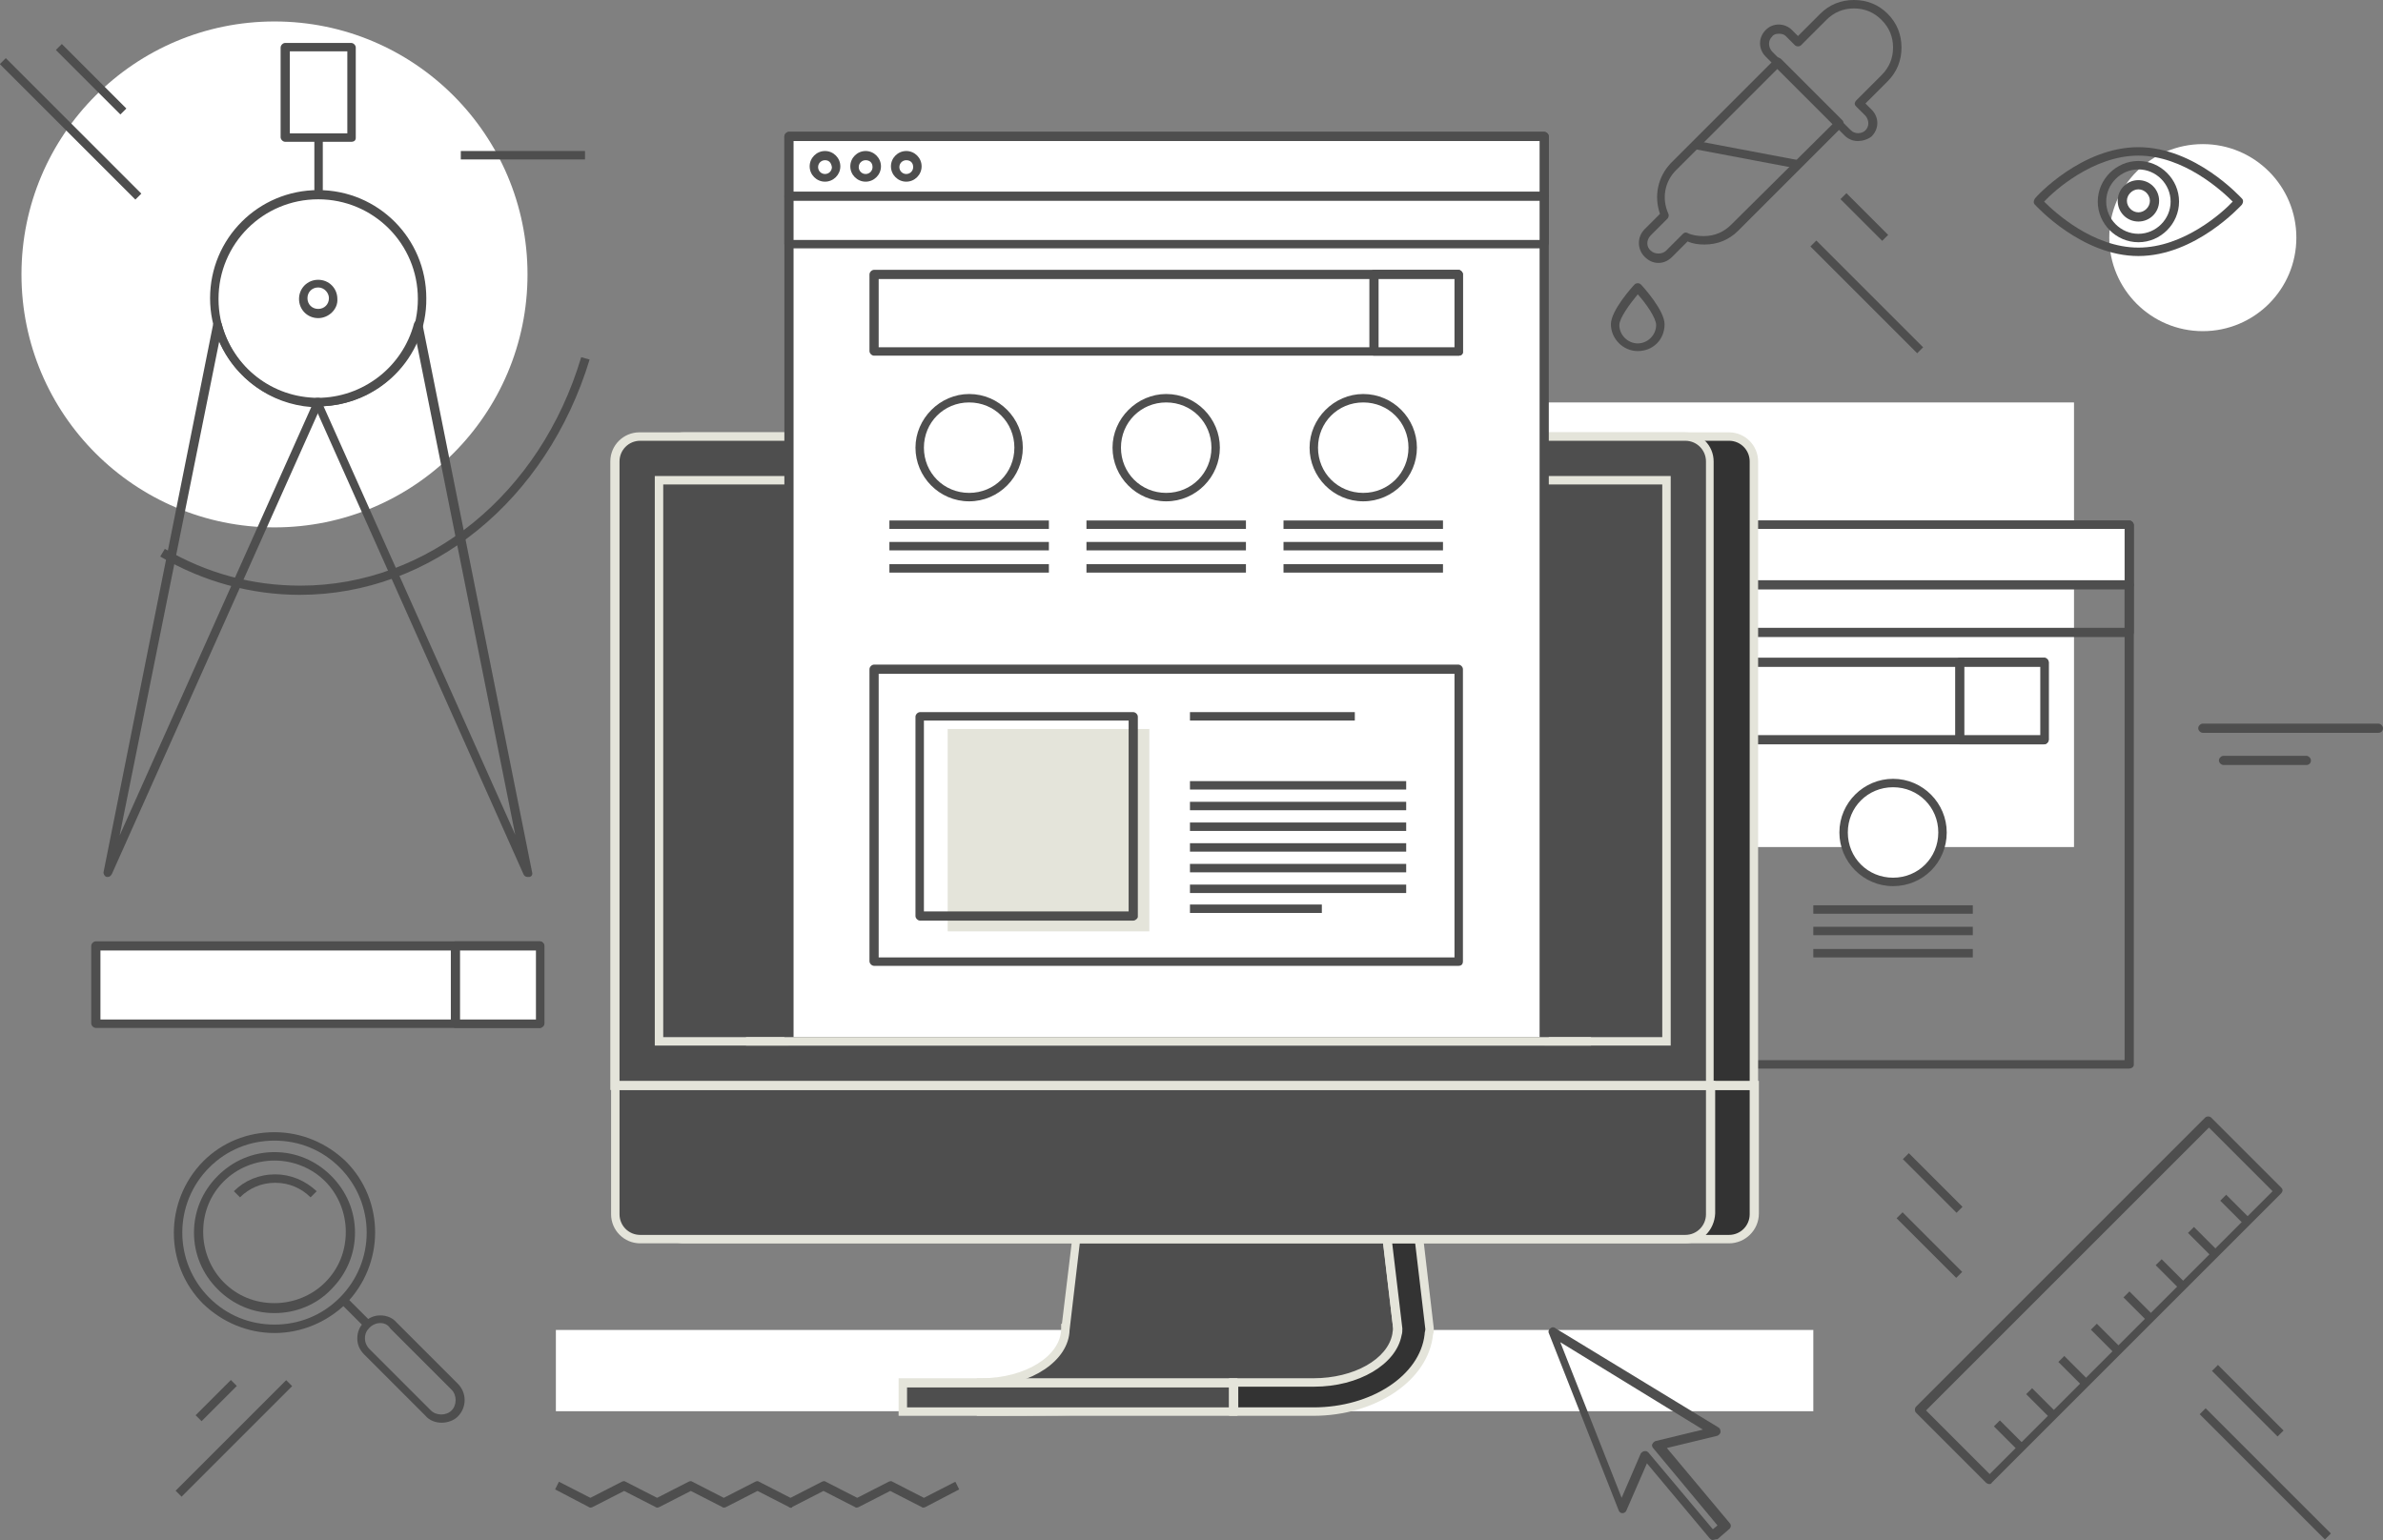 <?xml version="1.0" encoding="utf-8"?>
<!-- Generator: Adobe Illustrator 19.0.1, SVG Export Plug-In . SVG Version: 6.00 Build 0)  -->
<svg version="1.1" id="Layer_1" xmlns="http://www.w3.org/2000/svg" xmlns:xlink="http://www.w3.org/1999/xlink" x="0px" y="0px"
	 width="310.8px" height="200.9px" viewBox="0 0 310.8 200.9" style="enable-background:new 0 0 310.8 200.9;" xml:space="preserve"
	>
<rect x="0" y="0" width="310.8" height="200.9" fill="#808080" stroke="none"/>
<style type="text/css">
	.st0{fill:#FFFFFF;}
	.st1{fill:#4E4E4E;}
	.st2{fill:#E4E4DA;}
	.st3{fill:#333333;}
</style>
<g>
	<g>
		<circle class="st0" cx="287.3" cy="31" r="12.2"/>
		<rect x="72.5" y="173.5" class="st0" width="164" height="10.6"/>
		<rect x="183.4" y="52.5" class="st0" width="87.1" height="58"/>
		<circle class="st0" cx="35.8" cy="35.8" r="33"/>
		<path class="st1" d="M277.7,139.4h-98.5c-0.3,0-0.6-0.3-0.6-0.6V68.5c0-0.3,0.3-0.6,0.6-0.6h98.5c0.3,0,0.6,0.3,0.6,0.6v70.4
			C278.3,139.2,278,139.4,277.7,139.4z M179.8,138.3h97.3V69h-97.3V138.3z"/>
		<rect x="179.3" y="68.5" class="st0" width="98.5" height="7.8"/>
		<path class="st1" d="M277.7,76.9h-98.5c-0.3,0-0.6-0.3-0.6-0.6v-7.8c0-0.3,0.3-0.6,0.6-0.6h98.5c0.3,0,0.6,0.3,0.6,0.6v7.8
			C278.3,76.6,278,76.9,277.7,76.9z M179.8,75.7h97.3V69h-97.3V75.7z"/>
		<circle class="st0" cx="183.9" cy="72.4" r="1.4"/>
		<path class="st1" d="M183.9,74.4c-1.1,0-2-0.9-2-2c0-1.1,0.9-2,2-2c1.1,0,2,0.9,2,2C185.9,73.5,185,74.4,183.9,74.4z M183.9,71.5
			c-0.5,0-0.9,0.4-0.9,0.9c0,0.5,0.4,0.9,0.9,0.9c0.5,0,0.9-0.4,0.9-0.9C184.8,71.9,184.4,71.5,183.9,71.5z"/>
		<circle class="st0" cx="189.3" cy="72.4" r="1.4"/>
		<path class="st1" d="M189.3,74.4c-1.1,0-2-0.9-2-2c0-1.1,0.9-2,2-2c1.1,0,2,0.9,2,2C191.3,73.5,190.4,74.4,189.3,74.4z
			 M189.3,71.5c-0.5,0-0.9,0.4-0.9,0.9c0,0.5,0.4,0.9,0.9,0.9c0.5,0,0.9-0.4,0.9-0.9C190.1,71.9,189.7,71.5,189.3,71.5z"/>
		<circle class="st0" cx="194.6" cy="72.4" r="1.4"/>
		<path class="st1" d="M194.6,74.4c-1.1,0-2-0.9-2-2c0-1.1,0.9-2,2-2c1.1,0,2,0.9,2,2C196.6,73.5,195.7,74.4,194.6,74.4z
			 M194.6,71.5c-0.5,0-0.9,0.4-0.9,0.9c0,0.5,0.4,0.9,0.9,0.9c0.5,0,0.9-0.4,0.9-0.9C195.5,71.9,195.1,71.5,194.6,71.5z"/>
		<path class="st1" d="M277.7,83.1h-98.5c-0.3,0-0.6-0.3-0.6-0.6v-6.2c0-0.3,0.3-0.6,0.6-0.6h98.5c0.3,0,0.6,0.3,0.6,0.6v6.2
			C278.3,82.8,278,83.1,277.7,83.1z M179.8,81.9h97.3v-5.1h-97.3V81.9z"/>
		<rect x="190.4" y="86.4" class="st0" width="76.2" height="10.1"/>
		<path class="st1" d="M266.6,97.1h-76.2c-0.3,0-0.6-0.3-0.6-0.6V86.4c0-0.3,0.3-0.6,0.6-0.6h76.2c0.3,0,0.6,0.3,0.6,0.6v10.1
			C267.2,96.8,266.9,97.1,266.6,97.1z M190.9,95.9H266V87h-75.1V95.9z"/>
		<rect x="255.6" y="86.4" class="st0" width="11" height="10.1"/>
		<path class="st1" d="M266.6,97.1h-11c-0.3,0-0.6-0.3-0.6-0.6V86.4c0-0.3,0.3-0.6,0.6-0.6h11c0.3,0,0.6,0.3,0.6,0.6v10.1
			C267.2,96.8,266.9,97.1,266.6,97.1z M256.2,95.9h9.9V87h-9.9V95.9z"/>
		<path class="st1" d="M103.2,196.7c-0.1,0-0.2,0-0.3-0.1l-4.1-2.1l-4.1,2.1c-0.2,0.1-0.4,0.1-0.5,0l-4.1-2.1l-4.1,2.1
			c-0.2,0.1-0.4,0.1-0.5,0l-4.1-2.1l-4.1,2.1c-0.2,0.1-0.4,0.1-0.5,0l-4.4-2.3l0.5-1l4.1,2.1l4.1-2.1c0.2-0.1,0.4-0.1,0.5,0l4.1,2.1
			l4.1-2.1c0.2-0.1,0.4-0.1,0.5,0l4.1,2.1l4.1-2.1c0.2-0.1,0.4-0.1,0.5,0l4.1,2.1l4.1-2.1c0.2-0.1,0.4-0.1,0.5,0l4.1,2.1l4.1-2.1
			c0.2-0.1,0.4-0.1,0.5,0l4.1,2.1l4.1-2.1l0.5,1l-4.4,2.3c-0.2,0.1-0.4,0.1-0.5,0l-4.1-2.1l-4.1,2.1c-0.2,0.1-0.4,0.1-0.5,0
			l-4.1-2.1l-4.1,2.1C103.4,196.6,103.3,196.7,103.2,196.7z"/>
		<path class="st1" d="M278.9,33.4c-7.4,0-13.3-6.5-13.5-6.7c-0.2-0.2-0.2-0.5,0-0.8c0.2-0.3,6.1-6.7,13.5-6.7
			c7.4,0,13.3,6.5,13.5,6.7c0.2,0.2,0.2,0.5,0,0.8C292.2,26.9,286.3,33.4,278.9,33.4z M266.6,26.3c1.4,1.4,6.4,6,12.3,6
			c5.9,0,11-4.6,12.3-6c-1.4-1.4-6.4-6-12.3-6C273,20.3,267.9,24.9,266.6,26.3z"/>
		<path class="st1" d="M278.9,31.6c-2.9,0-5.3-2.4-5.3-5.3c0-2.9,2.4-5.3,5.3-5.3c2.9,0,5.3,2.4,5.3,5.3
			C284.2,29.2,281.8,31.6,278.9,31.6z M278.9,22.1c-2.3,0-4.2,1.9-4.2,4.2c0,2.3,1.9,4.2,4.2,4.2c2.3,0,4.2-1.9,4.2-4.2
			C283.1,24,281.2,22.1,278.9,22.1z"/>
		<path class="st1" d="M278.9,28.9c-1.5,0-2.7-1.2-2.7-2.7c0-1.5,1.2-2.7,2.7-2.7c1.5,0,2.7,1.2,2.7,2.7
			C281.6,27.7,280.4,28.9,278.9,28.9z M278.9,24.7c-0.8,0-1.5,0.7-1.5,1.5c0,0.8,0.7,1.5,1.5,1.5c0.8,0,1.5-0.7,1.5-1.5
			C280.4,25.4,279.7,24.7,278.9,24.7z"/>
		<path class="st1" d="M182.3,174.2c0-0.3-0.1-0.6-0.1-0.8h0l-0.6-4.7l-1.5-12.7h-39.2l-0.8,7.1l-0.4,3.2l-0.8,7.1h0
			c0,3.9-4.9,7-10.9,7v3.8c6,0,36.6,0.1,50.5-3.4C183.3,179.5,182.6,176.2,182.3,174.2z"/>
		<path class="st2" d="M129.7,184.7C129.7,184.7,129.7,184.7,129.7,184.7l-2.3,0v-4.9h0.6c5.7,0,10.4-2.9,10.4-6.5v-0.6h0.1
			l2.1-17.4h40.2l2.2,18.5h0c0,0.1,0,0.1,0,0.2l0,0.2c0.3,2,0.8,5.6-4.3,6.9C169.8,183.5,152.9,184.7,129.7,184.7z M128.5,183.6
			l1.2,0c23.1,0,39.9-1.2,48.6-3.4c4.1-1.1,3.8-3.6,3.5-5.7l0-0.3c0-0.3-0.1-0.6-0.1-0.9v0l-2-16.8h-38.2l-2,17
			c-0.1,4-4.9,7.2-10.9,7.4V183.6z"/>
		<rect x="117.7" y="180.4" class="st1" width="43.1" height="3.8"/>
		<path class="st2" d="M161.4,184.7h-44.2v-4.9h44.2V184.7z M118.3,183.6h42V181h-42V183.6z"/>
		<path class="st3" d="M185.8,168.7l-1.5-12.7h-4.2l1.5,12.7l0.6,4.7c0,0.3,0,0.5-0.1,0.8c-0.6,3.5-5.2,6.2-10.9,6.2h-10.5v3.8h10.5
			c8,0,14.5-4.4,15-10c0-0.3,0.1-0.5,0.1-0.8L185.8,168.7z"/>
		<path class="st2" d="M171.3,184.7h-11v-4.9h11c5.3,0,9.7-2.5,10.3-5.8c0-0.2,0.1-0.5,0.1-0.7l-2.1-18h5.3l2.1,18
			c0,0.3,0,0.5-0.1,0.8C186.3,180.1,179.4,184.7,171.3,184.7z M161.4,183.6h9.9c7.6,0,13.9-4.2,14.5-9.5c0-0.3,0.1-0.5,0.1-0.7
			l-2-16.9h-3l2,16.8c0,0.3,0,0.6-0.1,0.9c-0.7,3.8-5.6,6.7-11.4,6.7h-9.9V183.6z"/>
		<path class="st3" d="M85.9,141.6v16.8c0,1.8,1.5,3.3,3.3,3.3h136.3c1.8,0,3.3-1.5,3.3-3.3v-16.8H85.9z"/>
		<path class="st2" d="M225.5,162.2H89.2c-2.1,0-3.8-1.7-3.8-3.8V141h144v17.3C229.4,160.5,227.6,162.2,225.5,162.2z M86.5,142.2
			v16.2c0,1.5,1.2,2.7,2.7,2.7h136.3c1.5,0,2.7-1.2,2.7-2.7v-16.2H86.5z"/>
		<path class="st3" d="M228.8,60.2c0-1.8-1.5-3.3-3.3-3.3H89.2c-1.8,0-3.3,1.5-3.3,3.3v81.4h142.8V60.2z"/>
		<path class="st2" d="M229.4,142.2h-144V60.2c0-2.1,1.7-3.8,3.8-3.8h136.3c2.1,0,3.8,1.7,3.8,3.8V142.2z M86.5,141h141.7V60.2
			c0-1.5-1.2-2.7-2.7-2.7H89.2c-1.5,0-2.7,1.2-2.7,2.7V141z"/>
		<path class="st1" d="M80.2,141.6v16.8c0,1.8,1.5,3.3,3.3,3.3h136.3c1.8,0,3.3-1.5,3.3-3.3v-16.8H80.2z"/>
		<path class="st2" d="M219.8,162.2H83.5c-2.1,0-3.8-1.7-3.8-3.8V141h144v17.3C223.6,160.5,221.9,162.2,219.8,162.2z M80.8,142.2
			v16.2c0,1.5,1.2,2.7,2.7,2.7h136.3c1.5,0,2.7-1.2,2.7-2.7v-16.2H80.8z"/>
		<path class="st1" d="M223.1,60.2c0-1.8-1.5-3.3-3.3-3.3H83.5c-1.8,0-3.3,1.5-3.3,3.3v81.4h142.8V60.2z"/>
		<path class="st2" d="M223.6,142.2h-144V60.2c0-2.1,1.7-3.8,3.8-3.8h136.3c2.1,0,3.8,1.7,3.8,3.8V142.2z M80.8,141h141.7V60.2
			c0-1.5-1.2-2.7-2.7-2.7H83.5c-1.5,0-2.7,1.2-2.7,2.7V141z"/>
		<polygon class="st1" points="136.5,62.7 85.9,62.7 85.9,113.2 85.9,135.9 166.8,135.9 217.3,135.9 217.3,85.3 217.3,62.7 		"/>
		<path class="st2" d="M217.9,136.4H85.4V62.1h132.5V136.4z M86.5,135.3h130.3V63.2H86.5V135.3z"/>
		<rect x="102.9" y="17.8" class="st0" width="98.5" height="118.1"/>
		<path class="st1" d="M201.4,136.4h-98.5c-0.3,0-0.6-0.3-0.6-0.6V17.8c0-0.3,0.3-0.6,0.6-0.6h98.5c0.3,0,0.6,0.3,0.6,0.6v118.1
			C201.9,136.2,201.7,136.4,201.4,136.4z M103.5,135.3h97.3V18.4h-97.3V135.3z"/>
		<rect x="102.9" y="17.8" class="st0" width="98.5" height="7.8"/>
		<path class="st1" d="M201.4,26.2h-98.5c-0.3,0-0.6-0.3-0.6-0.6v-7.8c0-0.3,0.3-0.6,0.6-0.6h98.5c0.3,0,0.6,0.3,0.6,0.6v7.8
			C201.9,25.9,201.7,26.2,201.4,26.2z M103.5,25.1h97.3v-6.7h-97.3V25.1z"/>
		<circle class="st0" cx="107.6" cy="21.7" r="1.4"/>
		<path class="st1" d="M107.6,23.7c-1.1,0-2-0.9-2-2c0-1.1,0.9-2,2-2c1.1,0,2,0.9,2,2C109.6,22.8,108.7,23.7,107.6,23.7z
			 M107.6,20.9c-0.5,0-0.9,0.4-0.9,0.9c0,0.5,0.4,0.9,0.9,0.9c0.5,0,0.9-0.4,0.9-0.9C108.4,21.2,108.1,20.9,107.6,20.9z"/>
		<circle class="st0" cx="112.9" cy="21.7" r="1.4"/>
		<path class="st1" d="M112.9,23.7c-1.1,0-2-0.9-2-2c0-1.1,0.9-2,2-2c1.1,0,2,0.9,2,2C114.9,22.8,114,23.7,112.9,23.7z M112.9,20.9
			c-0.5,0-0.9,0.4-0.9,0.9c0,0.5,0.4,0.9,0.9,0.9c0.5,0,0.9-0.4,0.9-0.9C113.8,21.2,113.4,20.9,112.9,20.9z"/>
		<circle class="st0" cx="118.2" cy="21.7" r="1.4"/>
		<path class="st1" d="M118.2,23.7c-1.1,0-2-0.9-2-2c0-1.1,0.9-2,2-2c1.1,0,2,0.9,2,2C120.2,22.8,119.3,23.7,118.2,23.7z
			 M118.2,20.9c-0.5,0-0.9,0.4-0.9,0.9c0,0.5,0.4,0.9,0.9,0.9c0.5,0,0.9-0.4,0.9-0.9C119.1,21.2,118.7,20.9,118.2,20.9z"/>
		<rect x="102.9" y="25.6" class="st0" width="98.5" height="6.2"/>
		<path class="st1" d="M201.4,32.4h-98.5c-0.3,0-0.6-0.3-0.6-0.6v-6.2c0-0.3,0.3-0.6,0.6-0.6h98.5c0.3,0,0.6,0.3,0.6,0.6v6.2
			C201.9,32.1,201.7,32.4,201.4,32.4z M103.5,31.3h97.3v-5.1h-97.3V31.3z"/>
		<rect x="114" y="35.8" class="st0" width="76.2" height="10.1"/>
		<path class="st1" d="M190.2,46.4H114c-0.3,0-0.6-0.3-0.6-0.6V35.8c0-0.3,0.3-0.6,0.6-0.6h76.2c0.3,0,0.6,0.3,0.6,0.6v10.1
			C190.8,46.2,190.6,46.4,190.2,46.4z M114.6,45.3h75.1v-8.9h-75.1V45.3z"/>
		<rect x="179.3" y="35.8" class="st0" width="11" height="10.1"/>
		<path class="st1" d="M190.2,46.4h-11c-0.3,0-0.6-0.3-0.6-0.6V35.8c0-0.3,0.3-0.6,0.6-0.6h11c0.3,0,0.6,0.3,0.6,0.6v10.1
			C190.8,46.2,190.6,46.4,190.2,46.4z M179.8,45.3h9.9v-8.9h-9.9V45.3z"/>
		<rect x="12.5" y="123.5" class="st0" width="57.9" height="10.1"/>
		<path class="st1" d="M70.4,134.1H12.5c-0.3,0-0.6-0.3-0.6-0.6v-10.1c0-0.3,0.3-0.6,0.6-0.6h57.9c0.3,0,0.6,0.3,0.6,0.6v10.1
			C71,133.8,70.7,134.1,70.4,134.1z M13.1,133h56.8V124H13.1V133z"/>
		<rect x="59.4" y="123.5" class="st0" width="11" height="10.1"/>
		<path class="st1" d="M70.4,134.1h-11c-0.3,0-0.6-0.3-0.6-0.6v-10.1c0-0.3,0.3-0.6,0.6-0.6h11c0.3,0,0.6,0.3,0.6,0.6v10.1
			C71,133.8,70.7,134.1,70.4,134.1z M60,133h9.9V124H60V133z"/>
		<circle class="st0" cx="126.4" cy="58.4" r="6.5"/>
		<path class="st1" d="M126.4,65.4c-3.9,0-7-3.2-7-7s3.2-7,7-7c3.9,0,7,3.2,7,7S130.3,65.4,126.4,65.4z M126.4,52.5
			c-3.3,0-5.9,2.6-5.9,5.9c0,3.3,2.6,5.9,5.9,5.9c3.3,0,5.9-2.6,5.9-5.9C132.3,55.1,129.7,52.5,126.4,52.5z"/>
		<circle class="st0" cx="152.1" cy="58.4" r="6.5"/>
		<path class="st1" d="M152.1,65.4c-3.9,0-7-3.2-7-7s3.2-7,7-7c3.9,0,7,3.2,7,7S156,65.4,152.1,65.4z M152.1,52.5
			c-3.3,0-5.9,2.6-5.9,5.9c0,3.3,2.6,5.9,5.9,5.9c3.3,0,5.9-2.6,5.9-5.9C158,55.1,155.4,52.5,152.1,52.5z"/>
		<circle class="st0" cx="177.8" cy="58.4" r="6.5"/>
		<path class="st1" d="M177.8,65.4c-3.9,0-7-3.2-7-7s3.2-7,7-7c3.9,0,7,3.2,7,7S181.7,65.4,177.8,65.4z M177.8,52.5
			c-3.3,0-5.9,2.6-5.9,5.9c0,3.3,2.6,5.9,5.9,5.9c3.3,0,5.9-2.6,5.9-5.9C183.7,55.1,181.1,52.5,177.8,52.5z"/>
		<rect x="116" y="67.9" class="st1" width="20.8" height="1.1"/>
		<rect x="116" y="70.7" class="st1" width="20.8" height="1.1"/>
		<rect x="116" y="73.6" class="st1" width="20.8" height="1.1"/>
		<rect x="141.7" y="67.9" class="st1" width="20.8" height="1.1"/>
		<rect x="141.7" y="70.7" class="st1" width="20.8" height="1.1"/>
		<rect x="141.7" y="73.6" class="st1" width="20.8" height="1.1"/>
		<rect x="167.4" y="67.9" class="st1" width="20.8" height="1.1"/>
		<rect x="167.4" y="70.7" class="st1" width="20.8" height="1.1"/>
		<rect x="167.4" y="73.6" class="st1" width="20.8" height="1.1"/>
		<circle class="st0" cx="246.9" cy="108.6" r="6.5"/>
		<path class="st1" d="M246.9,115.6c-3.9,0-7-3.2-7-7c0-3.9,3.2-7,7-7c3.9,0,7,3.2,7,7C253.9,112.5,250.8,115.6,246.9,115.6z
			 M246.9,102.7c-3.3,0-5.9,2.6-5.9,5.9c0,3.3,2.6,5.9,5.9,5.9c3.3,0,5.9-2.6,5.9-5.9C252.8,105.3,250.2,102.7,246.9,102.7z"/>
		<rect x="236.5" y="118.1" class="st1" width="20.8" height="1.1"/>
		<rect x="236.5" y="120.9" class="st1" width="20.8" height="1.1"/>
		<rect x="236.5" y="123.8" class="st1" width="20.8" height="1.1"/>
		<path class="st1" d="M190.2,126H114c-0.3,0-0.6-0.3-0.6-0.6V87.3c0-0.3,0.3-0.6,0.6-0.6h76.2c0.3,0,0.6,0.3,0.6,0.6v38.1
			C190.8,125.8,190.6,126,190.2,126z M114.6,124.9h75.1v-37h-75.1V124.9z"/>
		<rect x="155.2" y="92.9" class="st1" width="21.5" height="1.1"/>
		<rect x="155.2" y="101.9" class="st1" width="28.2" height="1.1"/>
		<rect x="155.2" y="104.6" class="st1" width="28.2" height="1.1"/>
		<rect x="155.2" y="107.3" class="st1" width="28.2" height="1.1"/>
		<rect x="155.2" y="110" class="st1" width="28.2" height="1.1"/>
		<rect x="155.2" y="112.7" class="st1" width="28.2" height="1.1"/>
		<rect x="155.2" y="115.4" class="st1" width="28.2" height="1.1"/>
		<rect x="155.2" y="118" class="st1" width="17.2" height="1.1"/>
		<rect x="97.3" y="135.3" class="st2" width="110.2" height="1.1"/>
		<path class="st1" d="M223.4,200.9C223.4,200.9,223.4,200.9,223.4,200.9c-0.2,0-0.3-0.1-0.4-0.2l-8.2-9.8l-2.7,6.2
			c-0.1,0.2-0.3,0.3-0.5,0.3c-0.2,0-0.4-0.1-0.5-0.4l-9.1-23.1c-0.1-0.2,0-0.5,0.2-0.6c0.2-0.2,0.5-0.2,0.7,0l21.2,12.9
			c0.2,0.1,0.3,0.3,0.3,0.6c0,0.2-0.2,0.4-0.4,0.5l-6.6,1.6l8.2,9.8c0.2,0.2,0.2,0.6-0.1,0.8l-1.5,1.3
			C223.7,200.8,223.5,200.9,223.4,200.9z M214.6,189.3c0.2,0,0.3,0.1,0.4,0.2l8.4,10l0.6-0.5l-8.4-10.1c-0.1-0.1-0.2-0.4-0.1-0.5
			c0.1-0.2,0.2-0.3,0.4-0.4l6.2-1.5l-18.6-11.4l8,20.3l2.5-5.8C214.2,189.4,214.3,189.3,214.6,189.3
			C214.6,189.3,214.6,189.3,214.6,189.3z"/>
		<path class="st1" d="M35.8,173.9c-3.5,0-6.8-1.4-9.3-3.8c-5.1-5.1-5.1-13.4,0-18.6c2.5-2.5,5.8-3.8,9.3-3.8c3.5,0,6.8,1.4,9.3,3.8
			c5.1,5.1,5.1,13.4,0,18.6C42.6,172.5,39.3,173.9,35.8,173.9z M35.8,148.8c-3.2,0-6.2,1.2-8.5,3.5c-4.7,4.7-4.7,12.3,0,17
			c2.3,2.3,5.3,3.5,8.5,3.5c3.2,0,6.2-1.2,8.5-3.5c4.7-4.7,4.7-12.3,0-17C42,150,39,148.8,35.8,148.8z"/>
		<path class="st1" d="M35.8,171.3c-2.8,0-5.4-1.1-7.4-3.1c-2-2-3.1-4.6-3.1-7.4c0-2.8,1.1-5.4,3.1-7.4c2-2,4.6-3.1,7.4-3.1
			c2.8,0,5.4,1.1,7.4,3.1c2,2,3.1,4.6,3.1,7.4c0,2.8-1.1,5.4-3.1,7.4C41.3,170.2,38.6,171.3,35.8,171.3z M35.8,151.4
			c-2.5,0-4.9,1-6.6,2.7c-1.8,1.8-2.7,4.1-2.7,6.6c0,2.5,1,4.9,2.7,6.6c1.8,1.8,4.1,2.7,6.6,2.7c2.5,0,4.9-1,6.6-2.7
			c1.8-1.8,2.7-4.1,2.7-6.6c0-2.5-1-4.9-2.7-6.6C40.7,152.4,38.3,151.4,35.8,151.4z"/>
		<path class="st1" d="M31.3,156.2l-0.8-0.8c1.4-1.4,3.3-2.2,5.4-2.2c2,0,3.9,0.8,5.4,2.2l-0.8,0.8c-1.2-1.2-2.8-1.9-4.6-1.9
			C34.1,154.3,32.5,155,31.3,156.2z"/>
		
			<rect x="44.1" y="170.6" transform="matrix(0.707 0.707 -0.707 0.707 134.612 17.434)" class="st1" width="4.4" height="1.1"/>
		<path class="st1" d="M57.6,185.6c-0.8,0-1.6-0.3-2.1-0.9l-8-8c-0.6-0.6-0.9-1.3-0.9-2.1c0-0.8,0.3-1.6,0.9-2.1
			c0.6-0.6,1.3-0.9,2.1-0.9c0.8,0,1.6,0.3,2.1,0.9l8,8c1.2,1.2,1.2,3.1,0,4.3C59.2,185.3,58.4,185.6,57.6,185.6z M49.6,172.6
			c-0.5,0-1,0.2-1.4,0.6c-0.4,0.4-0.6,0.8-0.6,1.4c0,0.5,0.2,1,0.6,1.4l8,8c0.7,0.7,2,0.7,2.7,0c0.7-0.7,0.7-2,0-2.7l-8-8
			C50.6,172.8,50.1,172.6,49.6,172.6z"/>
		<rect x="123.6" y="95.1" class="st2" width="26.3" height="26.4"/>
		<path class="st1" d="M41.5,53c-7.8,0-14.1-6.3-14.1-14.1c0-7.8,6.3-14.1,14.1-14.1c7.8,0,14.1,6.3,14.1,14.1
			C55.7,46.7,49.3,53,41.5,53z M41.5,26c-7.2,0-13,5.8-13,13c0,7.2,5.8,13,13,13c7.2,0,13-5.8,13-13C54.5,31.8,48.7,26,41.5,26z"/>
		<path class="st1" d="M39.1,77.6C39.1,77.6,39.1,77.6,39.1,77.6c-6.3,0-12.6-1.7-18.2-5l0.6-1c5.5,3.2,11.4,4.8,17.7,4.8
			c0,0,0,0,0,0c16.6,0,31.3-12,36.6-29.8l1.1,0.3C71.3,65.3,56.2,77.6,39.1,77.6z"/>
		<path class="st1" d="M41.5,41.5c-1.4,0-2.5-1.1-2.5-2.5c0-1.4,1.1-2.5,2.5-2.5c1.4,0,2.5,1.1,2.5,2.5
			C44.1,40.3,42.9,41.5,41.5,41.5z M41.5,37.5c-0.8,0-1.4,0.6-1.4,1.4c0,0.8,0.6,1.4,1.4,1.4c0.8,0,1.4-0.6,1.4-1.4
			C42.9,38.2,42.3,37.5,41.5,37.5z"/>
		<path class="st1" d="M14.1,114.4c-0.1,0-0.1,0-0.2,0c-0.3-0.1-0.4-0.4-0.4-0.6l14.3-71.5c0.1-0.3,0.3-0.4,0.5-0.5
			c0.2,0,0.5,0.2,0.6,0.4c1.5,5.7,6.6,9.7,12.6,9.7c0.2,0,0.4,0.1,0.5,0.3c0.1,0.2,0.1,0.4,0,0.5L14.6,114
			C14.5,114.2,14.3,114.4,14.1,114.4z M28.6,44.5L15.6,109l25-55.9C35.3,52.7,30.7,49.4,28.6,44.5z"/>
		<path class="st1" d="M68.8,114.4c-0.2,0-0.4-0.1-0.5-0.3L40.9,52.7c-0.1-0.2-0.1-0.4,0-0.5c0.1-0.2,0.3-0.3,0.5-0.3
			c5.9,0,11.1-4,12.6-9.7c0.1-0.3,0.3-0.4,0.6-0.4c0.3,0,0.5,0.2,0.5,0.5l14.3,71.5c0.1,0.3-0.1,0.6-0.4,0.6
			C68.9,114.4,68.9,114.4,68.8,114.4z M42.2,53l25,55.9L54.3,44.5C52.3,49.4,47.6,52.7,42.2,53z"/>
		<path class="st1" d="M45.8,18.5h-8.6c-0.3,0-0.6-0.3-0.6-0.6V6.2c0-0.3,0.3-0.6,0.6-0.6h8.6c0.3,0,0.6,0.3,0.6,0.6v11.8
			C46.4,18.3,46.2,18.5,45.8,18.5z M37.8,17.4h7.5V6.7h-7.5V17.4z"/>
		<rect x="41" y="17.5" class="st1" width="1.1" height="8.1"/>
		<path class="st1" d="M259.4,193.6c-0.1,0-0.3-0.1-0.4-0.2l-9.1-9.1c-0.2-0.2-0.2-0.6,0-0.8l37.7-37.7c0.2-0.2,0.6-0.2,0.8,0
			l9.1,9.1c0.1,0.1,0.2,0.2,0.2,0.4c0,0.1-0.1,0.3-0.2,0.4l-37.7,37.7C259.7,193.6,259.6,193.6,259.4,193.6z M251.2,184l8.3,8.3
			l36.9-36.9l-8.3-8.3L251.2,184z"/>
		
			<rect x="259.9" y="186.7" transform="matrix(0.707 0.707 -0.707 0.707 209.081 -130.446)" class="st1" width="4.4" height="1.1"/>
		
			<rect x="264.1" y="182.5" transform="matrix(0.707 0.707 -0.707 0.707 207.346 -134.648)" class="st1" width="4.4" height="1.1"/>
		
			<rect x="268.3" y="178.3" transform="matrix(0.707 0.707 -0.707 0.707 205.605 -138.848)" class="st1" width="4.4" height="1.1"/>
		
			<rect x="272.5" y="174.1" transform="matrix(0.707 0.707 -0.707 0.707 203.91 -143.059)" class="st1" width="4.4" height="1.1"/>
		
			<rect x="276.7" y="169.9" transform="matrix(0.707 0.707 -0.707 0.707 202.22 -147.272)" class="st1" width="4.4" height="1.1"/>
		
			<rect x="280.9" y="165.7" transform="matrix(0.707 0.707 -0.707 0.707 200.485 -151.475)" class="st1" width="4.4" height="1.1"/>
		
			<rect x="285.1" y="161.5" transform="matrix(0.707 0.707 -0.707 0.707 198.759 -155.682)" class="st1" width="4.4" height="1.1"/>
		
			<rect x="289.3" y="157.3" transform="matrix(0.707 0.707 -0.707 0.707 197.024 -159.885)" class="st1" width="4.4" height="1.1"/>
		<path class="st1" d="M242.3,18.4c-0.7,0-1.3-0.3-1.7-0.7L230.3,7.4c-1-1-1-2.5,0-3.5c0.5-0.5,1.1-0.7,1.7-0.7
			c0.7,0,1.3,0.3,1.7,0.7l0.8,0.8l2.9-2.9c1.2-1.2,2.7-1.8,4.4-1.8c1.7,0,3.2,0.6,4.4,1.8c1.2,1.2,1.8,2.7,1.8,4.4
			c0,1.7-0.6,3.2-1.8,4.4l-2.9,2.9l0.8,0.8c1,1,1,2.5,0,3.5C243.6,18.2,242.9,18.4,242.3,18.4z M232,4.4c-0.4,0-0.7,0.1-0.9,0.4
			c-0.5,0.5-0.5,1.3,0,1.9l10.3,10.3c0.5,0.5,1.4,0.5,1.9,0c0.5-0.5,0.5-1.3,0-1.9l-1.2-1.2c-0.1-0.1-0.2-0.2-0.2-0.4
			c0-0.1,0.1-0.3,0.2-0.4l3.3-3.3c1-1,1.5-2.2,1.5-3.6c0-1.4-0.5-2.6-1.5-3.6c-1-1-2.2-1.5-3.6-1.5c-1.4,0-2.6,0.5-3.6,1.5l-3.3,3.3
			c-0.2,0.2-0.6,0.2-0.8,0l-1.2-1.2C232.7,4.5,232.4,4.4,232,4.4z"/>
		<path class="st1" d="M216.3,34.3c-0.7,0-1.3-0.3-1.8-0.8c-1-1-1-2.6,0-3.6l2-2c-0.8-2.3-0.3-4.8,1.4-6.6l13.6-13.6
			c0.1-0.1,0.2-0.2,0.4-0.2l0,0c0.1,0,0.3,0.1,0.4,0.2l8,8c0.2,0.2,0.2,0.6,0,0.8l-13.6,13.6c-1.2,1.2-2.7,1.8-4.4,1.8l0,0
			c-0.8,0-1.5-0.1-2.2-0.4l-2,2C217.6,34,217,34.3,216.3,34.3z M231.8,9l-13.2,13.2c-1.5,1.5-1.9,3.7-1,5.7c0.1,0.2,0,0.5-0.1,0.6
			l-2.2,2.2c-0.6,0.6-0.6,1.5,0,2c0.5,0.5,1.5,0.5,2,0l2.2-2.2c0.2-0.2,0.4-0.2,0.6-0.1c0.6,0.3,1.4,0.4,2.1,0.4l0,0
			c1.4,0,2.6-0.5,3.6-1.5L239,16.2L231.8,9z"/>
		<path class="st1" d="M213.6,45.8c-1.9,0-3.5-1.6-3.5-3.5c0-1.8,2.8-4.9,3.1-5.2c0.2-0.2,0.6-0.2,0.8,0c0.3,0.3,3.1,3.4,3.1,5.2
			C217.1,44.3,215.6,45.8,213.6,45.8z M213.6,38.4c-1,1.2-2.4,3.1-2.4,4c0,1.3,1.1,2.4,2.4,2.4c1.3,0,2.4-1.1,2.4-2.4
			C216,41.5,214.7,39.6,213.6,38.4z"/>
		
			<rect x="220.9" y="19.6" transform="matrix(0.983 0.186 -0.186 0.983 7.724 -41.981)" class="st1" width="13.7" height="1.1"/>
		
			<rect x="233.6" y="38.2" transform="matrix(0.707 0.707 -0.707 0.707 98.748 -160.784)" class="st1" width="19.7" height="1.1"/>
		
			<rect x="239.3" y="27.8" transform="matrix(0.707 0.707 -0.707 0.707 91.287 -163.64)" class="st1" width="7.7" height="1.1"/>
		
			<rect x="283.9" y="191.8" transform="matrix(0.707 0.707 -0.707 0.707 222.557 -152.603)" class="st1" width="23.1" height="1.1"/>
		
			<rect x="287.1" y="182.2" transform="matrix(0.707 0.707 -0.707 0.707 215.109 -153.731)" class="st1" width="12.1" height="1.1"/>
		
			<rect x="246.2" y="161.9" transform="matrix(0.707 0.707 -0.707 0.707 188.539 -130.377)" class="st1" width="11" height="1.1"/>
		
			<rect x="247.1" y="153.8" transform="matrix(0.707 0.707 -0.707 0.707 182.994 -132.999)" class="st1" width="9.9" height="1.1"/>
		
			<rect x="29.9" y="177.5" transform="matrix(0.707 0.707 -0.707 0.707 141.68 33.418)" class="st1" width="1.1" height="20.4"/>
		
			<rect x="27.6" y="179.5" transform="matrix(0.707 0.707 -0.707 0.707 137.501 33.607)" class="st1" width="1.1" height="6.5"/>
		<rect x="-3.3" y="16.3" transform="matrix(0.707 0.707 -0.707 0.707 14.616 -1.607)" class="st1" width="25" height="1.1"/>
		<rect x="5.9" y="9.8" transform="matrix(0.707 0.707 -0.707 0.707 10.822 -5.359)" class="st1" width="11.9" height="1.1"/>
		<rect x="60.1" y="19.7" class="st1" width="16.2" height="1.1"/>
		<path class="st1" d="M147.8,120.1H120c-0.3,0-0.6-0.3-0.6-0.6V93.5c0-0.3,0.3-0.6,0.6-0.6h27.8c0.3,0,0.6,0.3,0.6,0.6v26.1
			C148.4,119.8,148.1,120.1,147.8,120.1z M120.5,118.9h26.7V94h-26.7V118.9z"/>
		<path class="st1" d="M310.2,95.6h-22.9c-0.3,0-0.6-0.3-0.6-0.6c0-0.3,0.3-0.6,0.6-0.6h22.9c0.3,0,0.6,0.3,0.6,0.6
			C310.8,95.4,310.5,95.6,310.2,95.6z"/>
		<path class="st1" d="M300.8,99.8H290c-0.3,0-0.6-0.3-0.6-0.6c0-0.3,0.3-0.6,0.6-0.6h10.8c0.3,0,0.6,0.3,0.6,0.6
			C301.4,99.6,301.1,99.8,300.8,99.8z"/>
	</g>
</g>
</svg>
